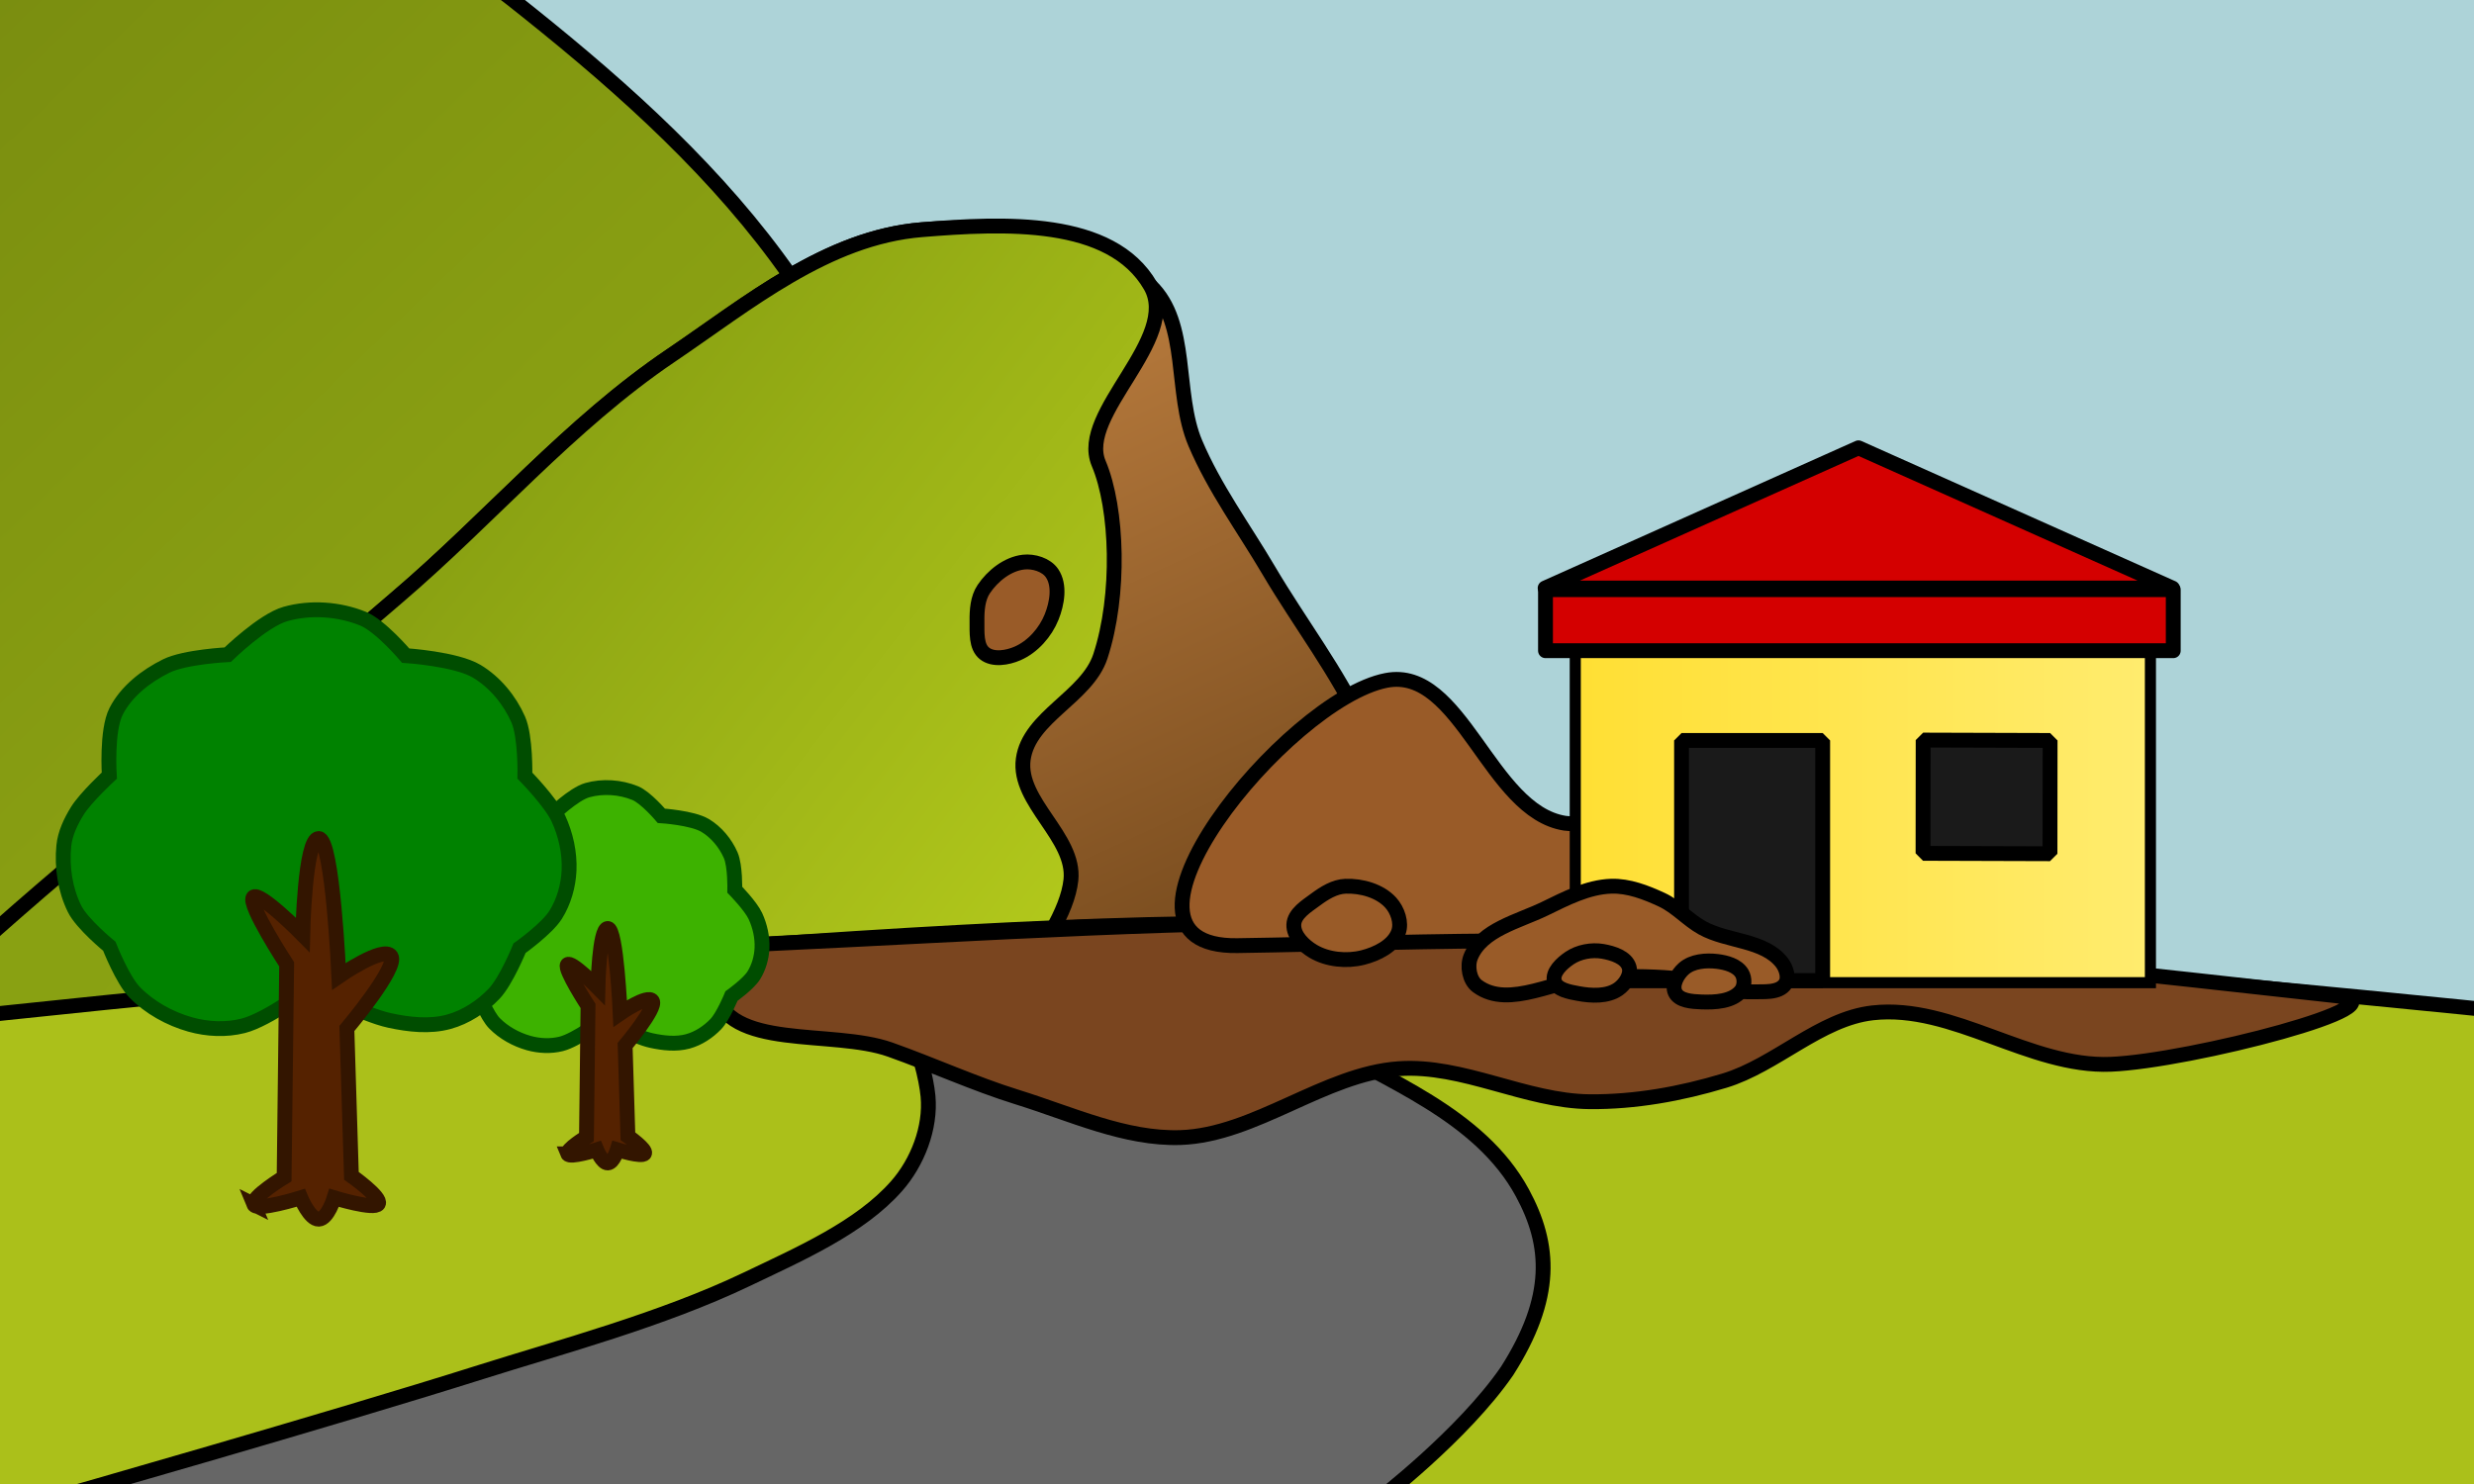 <?xml version="1.0" encoding="UTF-8" standalone="no"?>
<!-- Created with Inkscape (http://www.inkscape.org/) -->

<svg
   width="500mm"
   height="300mm"
   viewBox="0 0 1889.764 1133.858"
   version="1.1"
   id="svg1"
   xml:space="preserve"
   inkscape:version="1.3 (0e150ed6c4, 2023-07-21)"
   sodipodi:docname="thumb-mudslide.svg"
   xmlns:inkscape="http://www.inkscape.org/namespaces/inkscape"
   xmlns:sodipodi="http://sodipodi.sourceforge.net/DTD/sodipodi-0.dtd"
   xmlns:xlink="http://www.w3.org/1999/xlink"
   xmlns="http://www.w3.org/2000/svg"
   xmlns:svg="http://www.w3.org/2000/svg"><sodipodi:namedview
     id="namedview1"
     pagecolor="#ffffff"
     bordercolor="#000000"
     borderopacity="0.25"
     inkscape:showpageshadow="2"
     inkscape:pageopacity="0.0"
     inkscape:pagecheckerboard="0"
     inkscape:deskcolor="#d1d1d1"
     inkscape:document-units="mm"
     inkscape:zoom="0.14565446"
     inkscape:cx="58.357292"
     inkscape:cy="442.82887"
     inkscape:window-width="1366"
     inkscape:window-height="745"
     inkscape:window-x="-8"
     inkscape:window-y="-8"
     inkscape:window-maximized="1"
     inkscape:current-layer="layer1" /><defs
     id="defs1"><linearGradient
       id="linearGradient24"
       inkscape:collect="always"><stop
         style="stop-color:#ffdf33;stop-opacity:1;"
         offset="0"
         id="stop24" /><stop
         style="stop-color:#ffec6f;stop-opacity:1;"
         offset="1"
         id="stop25" /></linearGradient><linearGradient
       id="linearGradient19"
       inkscape:collect="always"><stop
         style="stop-color:#bf8040;stop-opacity:1;"
         offset="0"
         id="stop19" /><stop
         style="stop-color:#7a4d1f;stop-opacity:1;"
         offset="1"
         id="stop20" /></linearGradient><linearGradient
       id="linearGradient16"
       inkscape:collect="always"><stop
         style="stop-color:#778a0f;stop-opacity:1;"
         offset="0"
         id="stop16" /><stop
         style="stop-color:#93ab14;stop-opacity:1;"
         offset="1"
         id="stop17" /></linearGradient><linearGradient
       id="linearGradient14"
       inkscape:collect="always"><stop
         style="stop-color:#89a112;stop-opacity:1;"
         offset="0"
         id="stop14" /><stop
         style="stop-color:#b8ce1d;stop-opacity:1;"
         offset="1"
         id="stop15" /></linearGradient><linearGradient
       inkscape:collect="always"
       xlink:href="#linearGradient14"
       id="linearGradient15"
       x1="386.481"
       y1="352.436"
       x2="888.796"
       y2="743.773"
       gradientUnits="userSpaceOnUse" /><linearGradient
       inkscape:collect="always"
       xlink:href="#linearGradient16"
       id="linearGradient17"
       x1="-1029.071"
       y1="400.293"
       x2="-403.279"
       y2="1051.219"
       gradientUnits="userSpaceOnUse" /><linearGradient
       inkscape:collect="always"
       xlink:href="#linearGradient19"
       id="linearGradient20"
       x1="776.985"
       y1="192.514"
       x2="998.514"
       y2="676.536"
       gradientUnits="userSpaceOnUse" /><linearGradient
       inkscape:collect="always"
       xlink:href="#linearGradient24"
       id="linearGradient25"
       x1="93.246"
       y1="1067.886"
       x2="495.586"
       y2="1067.886"
       gradientUnits="userSpaceOnUse" /></defs><g
     inkscape:label="Layer 1"
     inkscape:groupmode="layer"
     id="layer1"><rect
       style="fill:#add3d8;fill-opacity:1;stroke:#000000;stroke-width:11.339;stroke-dasharray:none;stroke-opacity:1"
       id="rect2"
       width="2021.909"
       height="1276.995"
       x="-65.223"
       y="-68.656" /><g
       id="g6"
       style="display:inline"><path
         style="fill:url(#linearGradient17);fill-opacity:1;stroke:#000000;stroke-width:10.19;stroke-linejoin:round;stroke-dasharray:none;stroke-opacity:1"
         d="m -1045.571,392.203 v 763.488 h 874.739 c 0,0 -146.886,-349.291 -258.663,-500.023 -50.424,-67.996 -115.532,-124.685 -181.959,-177.158 -42.522,-33.59 -137.292,-87.055 -137.292,-87.055 z"
         id="path3"
         sodipodi:nodetypes="cccaacc"
         transform="matrix(1.113,0,0,1.113,1071.219,-533.517)" /><path
         style="display:inline;fill:url(#linearGradient20);fill-opacity:1;stroke:#000000;stroke-width:11.339;stroke-linejoin:round;stroke-dasharray:none;stroke-opacity:1"
         d="m -82.408,794.625 c 0,0 130.464,-132.396 179.501,-168.37 C 168.93,573.554 235.64,514.167 303.418,456.341 374.062,396.069 435.242,323.877 512.169,271.862 571.467,231.769 631.456,181.413 704.077,175.505 c 62.952,-5.121 131.523,1.275 174.697,42.885 29.996,28.909 18.012,81.83 34.252,120.194 14.602,34.493 37.14,65.061 56.153,97.333 23.684,40.2 52.631,77.567 72.151,119.945 18.198,39.507 16.751,87.863 41.265,123.795 32.627,47.824 133.382,111.241 133.382,111.241 -442.568,1.174 -877.485,-0.845 -1298.385,3.727 z"
         id="path5"
         sodipodi:nodetypes="cssssassaacc" /><path
         style="display:inline;fill:url(#linearGradient15);fill-opacity:1;stroke:#000000;stroke-width:11.339;stroke-linejoin:round;stroke-dasharray:none;stroke-opacity:1"
         d="m -95.306,792.715 c 0,0 143.362,-130.486 192.4,-166.46 C 168.93,573.554 235.64,514.167 303.418,456.341 374.062,396.069 435.242,323.877 512.169,271.862 571.467,231.769 631.456,181.413 704.077,175.505 c 62.952,-5.121 144.739,-9.056 174.697,42.885 23.531,40.797 -55.793,97.277 -39.553,135.641 14.602,34.493 16.626,100.729 1.309,147.424 -10.213,31.134 -54.566,46.205 -58.925,78.68 -4.397,32.761 39.879,59.366 36.41,92.239 -5.069,48.038 -80.169,120.721 -80.169,120.721 z"
         id="path6"
         sodipodi:nodetypes="cssssasaaacc" /><path
         style="display:inline;fill:#995b28;fill-opacity:1;stroke:#000000;stroke-width:11.339;stroke-linejoin:round;stroke-dasharray:none;stroke-opacity:1"
         d="m 781.772,429.487 c -12.152,1.381 -23.535,10.471 -30.342,20.632 -4.659,6.955 -5.257,16.207 -5.158,24.577 0.099,8.414 -0.83,19.35 5.765,24.577 6.579,5.214 17.483,3.343 25.184,0 11.684,-5.072 21.365,-16.088 26.094,-27.915 4.131,-10.33 6.543,-24.165 0.303,-33.376 -4.382,-6.469 -14.083,-9.378 -21.846,-8.496 z"
         id="path8"
         sodipodi:nodetypes="aaaaaaaa" /></g><g
       id="g7"
       style="display:inline"><path
         style="display:inline;fill:#abc01a;fill-opacity:1;stroke:#000000;stroke-width:11.339;stroke-dasharray:none;stroke-opacity:1"
         d="m -24.827,777.022 c 0,0 643.297,-70.744 965.409,-71.535 322.926,-0.793 968.044,66.889 968.044,66.889 V 1146.549 H -24.029 Z"
         id="path1"
         sodipodi:nodetypes="cscccc" /><path
         style="display:inline;fill:#666666;fill-opacity:1;stroke:#000000;stroke-width:11.339;stroke-dasharray:none;stroke-opacity:1"
         d="m 781.34,413.515 c 0,0 69.278,-4.89 103.944,-6.892 28.862,-1.667 86.626,-4.266 86.626,-4.266 0,0 119.751,55.125 170.93,86.159 51.179,31.033 124.158,56.896 156.903,117.339 21.67,40.001 24.168,79.763 -11.598,135.986 -33.554,48.941 -99.109,99.16 -99.109,99.16 l -1010.954,-1.716 c 0,0 210.483,-59.963 326.079,-96.499 60.8,-19.217 138.393,-39.943 203.073,-70.875 40.546,-19.39 86.597,-39.519 114.495,-71.205 16.023,-18.198 26.239,-44.51 24.029,-68.656 -1.261,-13.78 -7.295,-37.422 -15.742,-54.249 -12.059,-24.021 -48.675,-64.286 -48.675,-64.286 z"
         id="path2"
         sodipodi:nodetypes="caczssccsassac"
         transform="translate(-136.888,305.549)" /><path
         style="fill:#7a451f;fill-opacity:1;stroke:#000000;stroke-width:11.339;stroke-linejoin:round;stroke-dasharray:none;stroke-opacity:1"
         d="m 584.829,721.184 c -21.609,1.012 -42.745,18.382 -39.114,35.643 9.721,46.212 89.78,29.352 134.282,45.15 32.52,11.544 64.34,26.136 96.965,36.264 41.248,12.805 82.563,32.287 124.688,30.916 56.841,-1.851 110.066,-48.691 166.859,-52.627 48.894,-3.389 96.913,24.839 145.859,25.241 34.463,0.283 69.31,-5.944 102.826,-16.083 39.18,-11.852 73.025,-47.321 113.257,-51.823 61.314,-6.862 119.854,41.797 181.808,39.314 60.227,-2.414 229.107,-46 173.116,-52.241 -316.448,-35.271 -482.564,-52.253 -716.002,-55.778 -161.78,-2.443 -312.348,7.957 -484.544,16.024 z"
         id="path7"
         sodipodi:nodetypes="saaaaaaaaasss" /><g
         id="g14"
         style="display:inline;fill:#995b28;fill-opacity:1"
         transform="translate(-36.044,-1.716)"><path
           style="fill:#995b28;fill-opacity:1;stroke:#000000;stroke-width:11.339;stroke-linejoin:round;stroke-dasharray:none;stroke-opacity:1"
           d="m 1094.903,521.592 c 57.163,-11.13 78.907,100.142 136.449,109.108 34.872,5.434 72.689,-61.475 98.889,-37.829 162.825,146.955 53.599,128.54 -120.963,127.717 -76.066,-0.277 -157.185,2.612 -228.17,3.641 -116.56,1.69 37.756,-187.832 113.796,-202.638 z"
           id="path12"
           sodipodi:nodetypes="aasasa" /><path
           style="display:inline;fill:#995b28;fill-opacity:1;stroke:#000000;stroke-width:11.339;stroke-linejoin:round;stroke-dasharray:none;stroke-opacity:1"
           d="m 1098.304,691.345 c -8.241,-9.037 -22.278,-12.932 -34.501,-12.492 -8.365,0.301 -16.212,5.24 -22.936,10.225 -6.759,5.012 -16.165,10.669 -16.534,19.076 -0.369,8.386 7.539,16.125 14.76,20.405 10.957,6.494 25.557,7.882 37.911,4.782 10.791,-2.708 23.414,-8.861 27.22,-19.316 2.673,-7.342 -0.656,-16.907 -5.92,-22.68 z"
           id="path13"
           sodipodi:nodetypes="aaaaaaaa" /></g></g><g
       id="g88"
       inkscape:label="house"
       transform="matrix(1.113,0,0,1.113,1095.249,-588.442)"
       style="display:inline;stroke-width:10.19;stroke-dasharray:none"><rect
         style="display:inline;fill:url(#linearGradient25);fill-opacity:1;stroke:#000000;stroke-width:7.612;stroke-dasharray:none;stroke-opacity:1"
         id="rect82"
         width="394.728"
         height="270.802"
         x="97.052"
         y="932.485" /><path
         style="fill:#d40000;fill-opacity:1;stroke:#000000;stroke-width:10.19;stroke-linecap:round;stroke-linejoin:round;stroke-dasharray:none;stroke-opacity:1;paint-order:fill markers stroke"
         d="M 76.372,932.367 H 506.859 L 291.41,836.115 Z"
         id="path83"
         sodipodi:nodetypes="cccc" /><rect
         style="fill:#d40000;fill-opacity:1;stroke:#000000;stroke-width:10.19;stroke-linecap:round;stroke-linejoin:round;stroke-dasharray:none;stroke-opacity:1;paint-order:fill markers stroke"
         id="rect83"
         width="430.825"
         height="41.926"
         x="76.623"
         y="933.479" /><rect
         style="fill:#1a1a1a;fill-opacity:1;stroke:#000000;stroke-width:10.19;stroke-linecap:round;stroke-linejoin:bevel;stroke-dasharray:none;stroke-opacity:1;paint-order:fill markers stroke"
         id="rect84"
         width="96.863"
         height="164.812"
         x="169.986"
         y="1037.005" /><rect
         style="fill:#1a1a1a;fill-opacity:1;stroke:#000000;stroke-width:10.19;stroke-linecap:round;stroke-linejoin:bevel;stroke-dasharray:none;stroke-opacity:1;paint-order:fill markers stroke"
         id="rect86"
         width="77.77"
         height="87.136"
         x="1035.734"
         y="-423.969"
         transform="matrix(-0.001,1,-1,-0.003,0,0)" /></g><g
       id="g11"
       transform="translate(-145.893,-1815.942)"
       style="display:inline"><path
         style="fill:#995b28;fill-opacity:1;stroke:#000000;stroke-width:11.339;stroke-linejoin:round;stroke-dasharray:none;stroke-opacity:1"
         d="m 1269.271,2547.124 c 8.427,-20.899 36.371,-27.058 56.641,-36.902 16.03,-7.786 32.822,-16.574 50.634,-17.164 13.316,-0.441 26.53,4.699 38.619,10.298 11.377,5.27 19.948,15.341 30.895,21.455 19.349,10.806 47.381,9.067 60.932,26.604 3.364,4.354 5.647,11.741 2.575,16.306 -4.921,7.311 -16.937,5.756 -25.746,6.007 -20.027,0.571 -39.268,-8.431 -59.215,-10.298 -19.655,-1.84 -39.484,-1.459 -59.215,-0.858 -30.395,0.925 -66.475,24.887 -90.969,6.865 -6.148,-4.524 -8.004,-15.234 -5.149,-22.313 z"
         id="path9"
         sodipodi:nodetypes="aaaaaaaaaaaa" /><path
         style="fill:#995b28;fill-opacity:1;stroke:#000000;stroke-width:11.339;stroke-linejoin:round;stroke-dasharray:none;stroke-opacity:1"
         d="m 1333.207,2565.575 c 1.697,6.566 11.357,8.187 18.022,9.44 10.183,1.915 22.426,2.538 30.895,-3.433 5.072,-3.575 9.928,-10.789 8.153,-16.735 -2.238,-7.498 -12.453,-10.704 -20.168,-12.015 -8.49,-1.443 -18.183,0.326 -25.317,5.149 -5.817,3.933 -13.343,10.795 -11.586,17.593 z"
         id="path10"
         sodipodi:nodetypes="aaaaaaa" /><path
         style="fill:#995b28;fill-opacity:1;stroke:#000000;stroke-width:11.339;stroke-linejoin:round;stroke-dasharray:none;stroke-opacity:1"
         d="m 1457.62,2550.531 c -8.626,-1.038 -18.928,-0.236 -25.487,5.462 -4.88,4.239 -9.401,12.344 -6.675,18.205 2.995,6.441 12.928,7.013 20.026,7.282 10.495,0.398 23.806,-0.274 30.342,-8.496 2.772,-3.487 2.887,-9.524 0.607,-13.35 -3.566,-5.984 -11.896,-8.27 -18.812,-9.102 z"
         id="path11"
         sodipodi:nodetypes="aaaaaaa" /></g><g
       id="g13"
       style="display:inline;stroke-width:11.339;stroke-dasharray:none"
       transform="translate(-175.725,232.729)"
       inkscape:label="trees"><g
         id="g17"
         inkscape:label="tree"
         transform="matrix(0.616,0,0,0.616,242.858,777.662)"
         style="stroke-width:18.419;stroke-dasharray:none"><path
           style="fill:#3db200;fill-opacity:1;stroke:#004d00;stroke-width:18.419;stroke-dasharray:none;stroke-opacity:1"
           d="m 638.588,-375.141 c 0,0 -32.39,24.777 -51.628,29.648 -13.053,3.305 -27.422,2.632 -40.382,-1.022 -15.724,-4.433 -30.996,-12.864 -42.427,-24.536 -9.391,-9.589 -19.424,-35.27 -19.424,-35.27 0,0 -20.818,-16.949 -26.581,-28.625 -7.191,-14.569 -9.789,-31.883 -8.179,-48.05 0.941,-9.446 5.249,-18.495 10.223,-26.581 6.384,-10.377 24.536,-27.092 24.536,-27.092 0,0 -2.288,-34.385 5.152,-49.041 7.8,-15.364 22.869,-27.061 38.314,-34.699 14.277,-7.06 46.988,-8.675 46.988,-8.675 0,0 26.796,-26.174 44.097,-31.085 19.044,-5.405 40.949,-3.866 59.278,3.614 13.285,5.422 32.53,28.193 32.53,28.193 0,0 38.367,2.453 54.271,11.95 13.9,8.3 25.169,21.987 31.692,36.804 5.808,13.192 5.112,42.938 5.112,42.938 0,0 19.755,20.152 25.558,32.715 5.69,12.316 8.802,26.318 8.179,39.871 -0.54,11.738 -3.991,23.775 -10.223,33.737 -6.651,10.631 -27.603,25.558 -27.603,25.558 0,0 -10.246,25.171 -19.424,34.759 -9.417,9.838 -21.617,17.898 -34.759,21.469 -14.473,3.932 -30.32,2.13 -44.983,-1.022 -21.349,-4.59 -60.318,-25.558 -60.318,-25.558 z"
           id="path16"
           sodipodi:nodetypes="cssscssscsscsscsscssscsssc" /><path
           style="fill:#552200;fill-opacity:1;stroke:#331500;stroke-width:18.419;stroke-dasharray:none;stroke-opacity:1"
           d="m 595.139,-209.012 c -2.228,-5.457 23.116,-20.87 23.116,-20.87 l 1.931,-162.638 c 0,0 -29.764,-45.599 -25.558,-51.117 4.206,-5.517 37.826,28.625 37.826,28.625 0,0 1.522,-73.918 12.268,-73.608 10.746,0.31 15.335,105.3 15.335,105.3 0,0 34.301,-23.803 39.871,-15.335 5.569,8.468 -33.737,55.206 -33.737,55.206 l 3.465,112.544 c 0,0 23.336,16.442 20.56,21.381 -2.776,4.94 -33.737,-4.6 -33.737,-4.6 0,0 -4.838,16.089 -11.757,16.357 -6.919,0.269 -13.801,-16.357 -13.801,-16.357 0,0 -33.554,10.568 -35.782,5.112 z"
           id="path17"
           sodipodi:nodetypes="zcczczczcczczcz" /></g><g
         id="g21"
         inkscape:label="tree"
         transform="translate(-225.497,896.558)"
         style="display:inline;stroke-width:11.339;stroke-dasharray:none"><path
           style="fill:#008200;fill-opacity:1;stroke:#004d00;stroke-width:11.339;stroke-dasharray:none;stroke-opacity:1"
           d="m 638.588,-375.141 c 0,0 -32.39,24.777 -51.628,29.648 -13.053,3.305 -27.422,2.632 -40.382,-1.022 -15.724,-4.433 -30.996,-12.864 -42.427,-24.536 -9.391,-9.589 -19.424,-35.27 -19.424,-35.27 0,0 -20.818,-16.949 -26.581,-28.625 -7.191,-14.569 -9.789,-31.883 -8.179,-48.05 0.941,-9.446 5.249,-18.495 10.223,-26.581 6.384,-10.377 24.536,-27.092 24.536,-27.092 0,0 -2.288,-34.385 5.152,-49.041 7.8,-15.364 22.869,-27.061 38.314,-34.699 14.277,-7.06 46.988,-8.675 46.988,-8.675 0,0 26.796,-26.174 44.097,-31.085 19.044,-5.405 40.949,-3.866 59.278,3.614 13.285,5.422 32.53,28.193 32.53,28.193 0,0 38.367,2.453 54.271,11.95 13.9,8.3 25.169,21.987 31.692,36.804 5.808,13.192 5.112,42.938 5.112,42.938 0,0 19.755,20.152 25.558,32.715 5.69,12.316 8.802,26.318 8.179,39.871 -0.54,11.738 -3.991,23.775 -10.223,33.737 -6.651,10.631 -27.603,25.558 -27.603,25.558 0,0 -10.246,25.171 -19.424,34.759 -9.417,9.838 -21.617,17.898 -34.759,21.469 -14.473,3.932 -30.32,2.13 -44.983,-1.022 -21.349,-4.59 -60.318,-25.558 -60.318,-25.558 z"
           id="path19"
           sodipodi:nodetypes="cssscssscsscsscsscssscsssc" /><path
           style="fill:#552200;fill-opacity:1;stroke:#331500;stroke-width:11.339;stroke-dasharray:none;stroke-opacity:1"
           d="m 595.139,-209.012 c -2.228,-5.457 23.116,-20.87 23.116,-20.87 l 1.931,-162.638 c 0,0 -29.764,-45.599 -25.558,-51.117 4.206,-5.517 37.826,28.625 37.826,28.625 0,0 1.522,-73.918 12.268,-73.608 10.746,0.31 15.335,105.3 15.335,105.3 0,0 34.301,-23.803 39.871,-15.335 5.569,8.468 -33.737,55.206 -33.737,55.206 l 3.465,112.544 c 0,0 23.336,16.442 20.56,21.381 -2.776,4.94 -33.737,-4.6 -33.737,-4.6 0,0 -4.838,16.089 -11.757,16.357 -6.919,0.269 -13.801,-16.357 -13.801,-16.357 0,0 -33.554,10.568 -35.782,5.112 z"
           id="path21"
           sodipodi:nodetypes="zcczczczcczczcz" /></g></g></g></svg>
